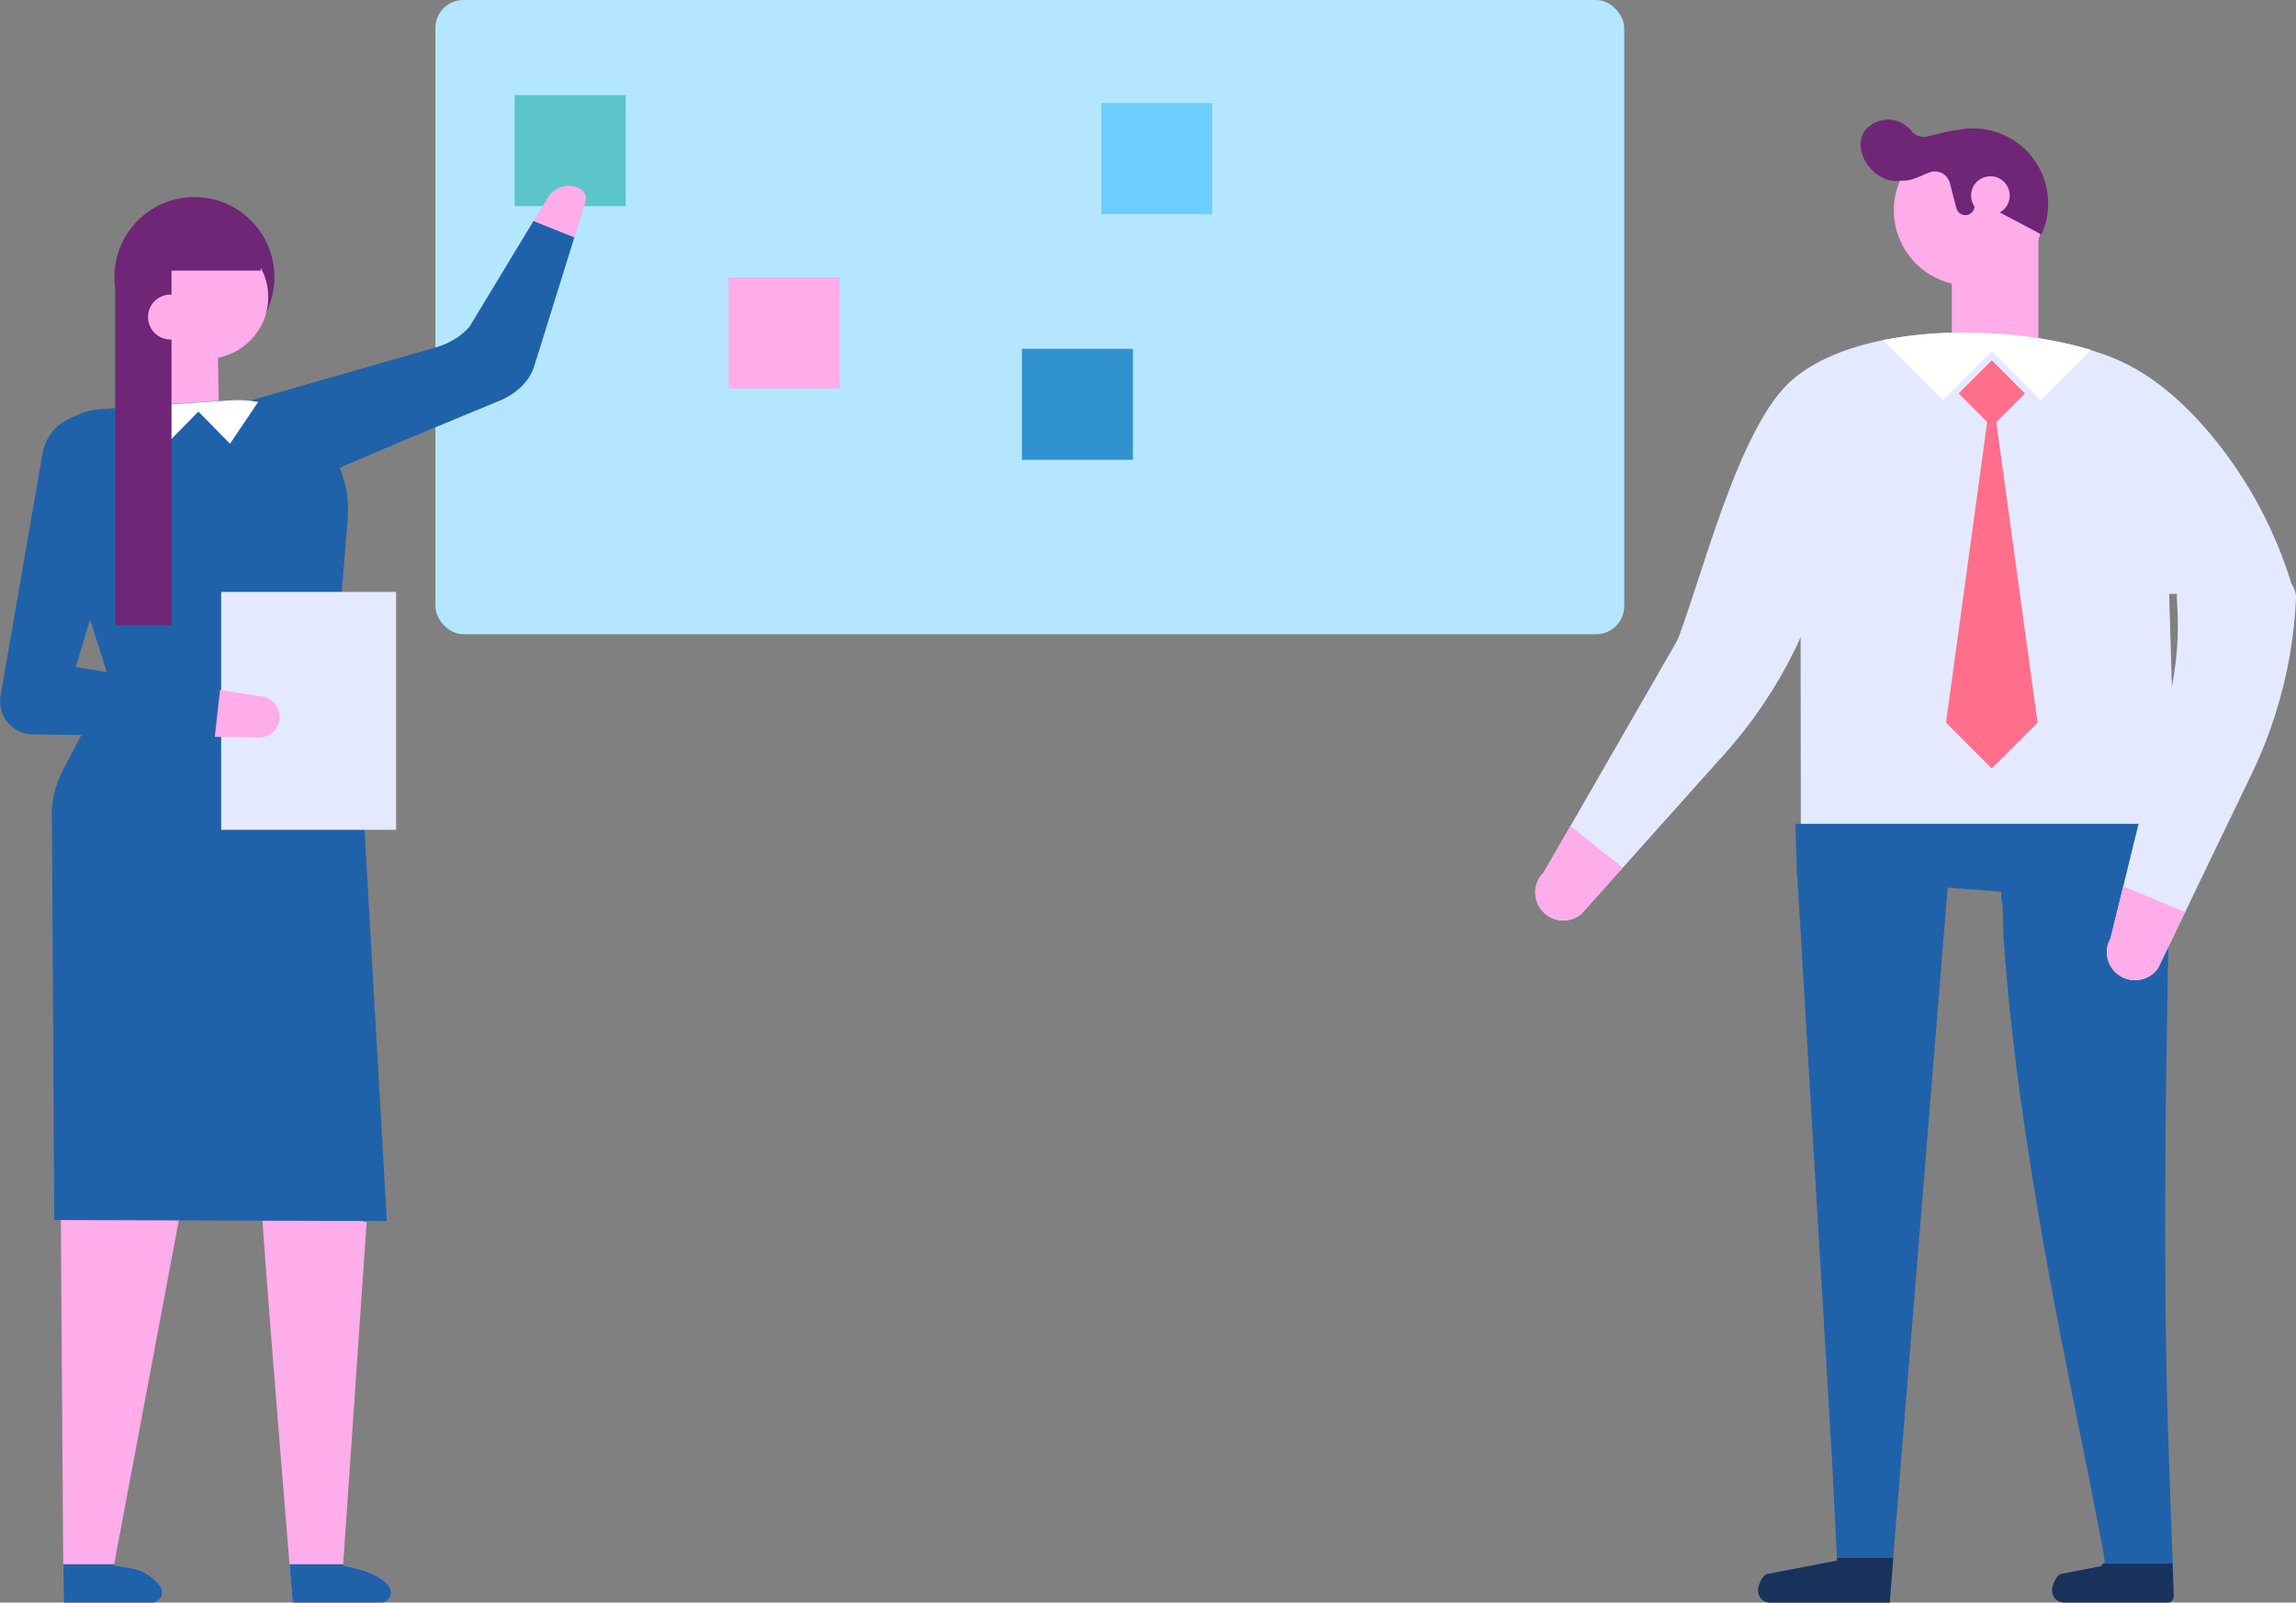 <?xml version="1.0" encoding="UTF-8"?>
<svg id="_レイヤー_2" data-name="レイヤー_2" xmlns="http://www.w3.org/2000/svg" viewBox="0 0 161.32 112.57">
  <rect x="0" y="0" width="161.32" height="112.57" fill="#808080" stroke="none"/>
  <defs>
    <style>
      .cls-1 {
        fill: #ff6e8b;
      }

      .cls-2 {
        fill: #fff;
      }

      .cls-3 {
        fill: #ffacea;
      }

      .cls-4 {
        fill: #6cceff;
      }

      .cls-5 {
        fill: #e4e9ff;
      }

      .cls-6 {
        fill: #2062a9;
      }

      .cls-7 {
        fill: #5bc5c9;
      }

      .cls-8 {
        fill: #6f2677;
      }

      .cls-9 {
        fill: #3093d0;
      }

      .cls-10 {
        fill: #e4e9ff;
      }

      .cls-11 {
        fill: #b5e6ff;
      }

      .cls-12 {
        fill: #19325c;
      }
    </style>
  </defs>
  <g id="Layer_1">
    <g>
      <g>
        <rect class="cls-11" x="30.59" width="83.53" height="44.55" rx="1.97" ry="1.97"/>
        <rect class="cls-7" x="36.16" y="6.68" width="7.8" height="7.8"/>
        <rect class="cls-3" x="51.19" y="19.49" width="7.8" height="7.8"/>
        <rect class="cls-4" x="77.37" y="7.24" width="7.8" height="7.8"/>
        <rect class="cls-9" x="71.8" y="24.5" width="7.8" height="7.8"/>
      </g>
      <g>
        <g>
          <path class="cls-6" d="M33.04,22.89c-.58.69-1.43,1.23-2.41,1.51l-14.04,4.02c.36.98.75,1.96,1.23,2.9.17.34.36.68.57,1,.02.04.05.07.07.1-.02-.04.02,0,.16.24.02.02.03.04.05.06.2.2.4.4.61.59.29.1.35.18.27.17,0,0,.01.01.03.01.07.03.16.07.24.1.19,0,.45.08.68.14.15.01.46.04.68.04.23,0,.48-.03.72-.02h.03s.05,0,.07-.01c.55-.44,12.98-5.54,12.98-5.54,1.25-.49,2.21-1.4,2.54-2.43l2.84-9.11-2.87-1.15-4.46,7.37Z"/>
          <path class="cls-3" d="M40.18,13.06s-.02,0-.03,0c-.61-.06-1.25.22-1.57.68l-1.08,1.79,2.87,1.15.76-2.45c.19-.58-.24-1.09-.95-1.16Z"/>
        </g>
        <path class="cls-3" d="M26.79,112.57h-6.23s-.09-1.02-.22-2.69c0-.09-.02-.19-.02-.28-.59-7.19-2.05-25.06-1.99-25.99l7.43,2.25-1.63,23.74-.02.28v.08c.32.07.68.16,1.01.24.64.15,1.74.59,2.16,1.15.04.05.08.11.11.17,0,0,0,0,0,0,.28.46-.07,1.05-.61,1.05Z"/>
        <path class="cls-3" d="M8.02,109.88v.08c.31.07,1.08.16,1.42.24.64.15,1.32.59,1.75,1.15.04.05.08.11.11.17h0c.28.47-.07,1.06-.61,1.06h-6.23l-.02-2.69v-.28l-.17-24.5h8.42c-.03.16-.06.32-.1.47l-4.52,24.03-.05.28Z"/>
        <path class="cls-8" d="M18.12,22.89c-2.27,2.93-6.65,2.93-8.92,0-1.55-2-1.55-4.86,0-6.85,2.27-2.93,6.65-2.93,8.92,0,1.55,2,1.55,4.86,0,6.85Z"/>
        <path class="cls-3" d="M18.84,21.14c-.12,2.1-1.81,3.85-3.91,4.04-1.1.1-2.12-.22-2.93-.81-1.07-.78-1.77-2.05-1.77-3.48,0-2.38,1.93-4.31,4.31-4.31.09,0,.18,0,.27,0,2.34.14,4.17,2.15,4.03,4.55Z"/>
        <polygon class="cls-3" points="12.11 21.2 9.2 31.37 15.43 31.35 15.28 23.56 12.11 21.2"/>
        <path class="cls-3" d="M13.85,20.06c0,.95-.77,1.72-1.72,1.72s-1.72-.77-1.72-1.72.77-1.72,1.72-1.72,1.72.77,1.72,1.72Z"/>
        <path class="cls-6" d="M24.43,36.46l-.88,10.83-15.76.81-4.47-14c-.81-2.54.97-5.16,3.63-5.35l2.26-.16,6.98-.48c.67-.05,1.33,0,1.95.11,3.79.7,6.62,4.19,6.29,8.23Z"/>
        <path class="cls-6" d="M24.94,46.65c-4.95.13-17.03.82-17.03.82l-3.48,6.6c-.61,1.16-.88,2.44-.78,3.72l.16,27.91,23.37.07-2.23-39.12Z"/>
        <path class="cls-2" d="M18.14,28.23l-1.98,2.94-2.22-2.26-2.22,2.26-2.52-2.57,6.98-.48c.67-.05,1.33,0,1.95.11Z"/>
        <rect class="cls-10" x="15.54" y="41.58" width="12.29" height="16.71"/>
        <g>
          <path class="cls-6" d="M14.48,48.3l-9.16-1.44,4.11-13.61c.51-1.91-.76-3.84-2.72-4.12-.16-.02-.32-.03-.47-.03-1.61,0-3.01,1.18-3.26,2.81L.03,48.92c-.21,1.4.86,2.66,2.28,2.67l12.18.15h.6s.37-3.29.37-3.29l-.97-.15Z"/>
          <path class="cls-3" d="M19.62,50.09c-.06-.3-.2-.57-.41-.77-.21-.2-.48-.35-.78-.39l-2.97-.47-.37,3.3,3.1.04c.91.01,1.6-.81,1.44-1.7Z"/>
        </g>
        <path class="cls-8" d="M10.25,17.2h1.8v26.73h-3.95v-24.58c0-1.18.96-2.15,2.15-2.15Z"/>
        <path class="cls-8" d="M11.57,16.19h4.23c1.39,0,2.52,1.13,2.52,2.52v.3h-6.75v-2.82h0Z"/>
        <circle class="cls-3" cx="11.98" cy="22.27" r="1.58"/>
        <path class="cls-6" d="M11.31,111.52c.28.46-.07,1.05-.61,1.05h-6.23l-.02-2.69h3.58v.08c.31.07,1.08.16,1.42.24.64.15,1.32.59,1.75,1.15.04.05.08.11.11.17,0,0,0,0,0,0Z"/>
        <path class="cls-6" d="M26.79,112.57h-6.23s-.09-1.02-.22-2.69h3.77v.08c.32.07.68.16,1.01.24.64.15,1.74.59,2.16,1.15.04.05.08.11.11.17,0,0,0,0,0,0,.28.46-.07,1.05-.61,1.05Z"/>
      </g>
      <g>
        <g>
          <path class="cls-6" d="M137.31,56.63l-4.29,52.8-.25,3.13h-8.42c-.23,0-.43-.09-.58-.24-.15-.15-.24-.35-.24-.58,0-.39.27-1.09.65-1.18l4.89-.94v-.19s-.37-7.24-.37-7.24l-2.42-40.63c1.34-1.04,2.67-2.09,4.07-3.05.25-.17.52-.33.77-.51.06-.04.1-.07.14-.1.04-.01.09-.03.15-.06.63-.27,1.25-.53,1.9-.74-.03.02.78-.19.84-.2.48-.08.97-.14,1.46-.18.57-.05,1.15-.08,1.72-.09Z"/>
          <path class="cls-12" d="M133.02,109.44l-.25,3.13h-8.42c-.23,0-.43-.09-.58-.24-.15-.15-.24-.35-.24-.58,0-.39.27-1.09.65-1.18l4.89-.94v-.19s3.96,0,3.96,0Z"/>
        </g>
        <polygon class="cls-3" points="143.22 16.18 143.22 24.86 137.14 24.86 137.14 18.78 143.22 16.18"/>
        <g>
          <path class="cls-6" d="M152.71,112.17c0,.22-.17.39-.38.39h-7.32c-.23,0-.43-.09-.58-.24s-.24-.35-.24-.58c0-.39.27-1.09.65-1.18l2.88-.56c-.09-.01-.04-.09.03-.16.06-.06.13-.12.13-.12l-.07-.55c-.05-.25-.1-.51-.14-.76-1.3-6.82-2.77-13.59-3.98-20.43-.43-2.44-.84-4.87-1.21-7.32-.07-.43-.14-.87-.2-1.3-.22-1.48-.42-2.96-.61-4.44-.01-.1-.02-.19-.04-.29-.1-.81-.19-1.62-.28-2.43-.02-.18-.04-.36-.06-.54-.1-.93-.2-1.86-.28-2.8-.1-1.02-.18-2.05-.24-3.08-.02-.28-.04-1.68-.06-1.97-.01-.16-.02-.33-.03-.49.01-.04-.01-.07-.07-.1v-1.91c.07-.05.08-.05.15-.1.43.17.16-.2.12-.37,1.51-1.16,2.99-1.24,4.57-2.32.25-.17.52-.33.77-.5.06-.04.1-.07.14-.1.04-.01.09-.03.15-.06.63-.27,1.25-.53,1.9-.74-.03.02.78-.19.84-.2.48-.08.97-.14,1.46-.18.32-.03.65-.05.97-.07.46-.02.84.35.83.8-.04,2.8-.1,5.61-.15,8.42-.03,1.31-.05,2.61-.07,3.92-.06,3.62-.12,7.24-.14,10.86-.03,3.38-.03,8.23.01,11.59.03,2.57.07,5.12.15,7.67.05,1.72.23,6.75.35,9.93.04,1.03.07,1.87.08,2.33Z"/>
          <path class="cls-12" d="M152.71,112.17c0,.22-.17.39-.38.39h-7.32c-.23,0-.43-.09-.58-.24s-.24-.35-.24-.58c0-.39.27-1.09.65-1.18l2.88-.56c-.09-.01-.04-.09.03-.16h4.89c.04,1.03.07,1.87.08,2.33Z"/>
        </g>
        <path class="cls-5" d="M126.54,59.37l2.04.56,24.37.17-.07-2.23-.47-16.15h8.81c-1.17-4.13-3.19-8.01-6-11.33-1.9-2.24-4.07-4.12-6.61-5.19-.52-.22-1.1-.42-1.71-.61-4.07-1.24-9.83-1.66-14.62-.69-2.49.5-4.71,1.39-6.3,2.73-3.92,3.32-6.47,14.38-8.45,19.21l8.98-5.26.02,18.8Z"/>
        <polygon class="cls-6" points="153.06 63.57 126.26 61.56 126.15 57.87 152.89 57.87 153.06 63.57"/>
        <path class="cls-2" d="M146.91,24.58l-3.53,3.53-3.43-3.43-3.43,3.43-4.22-4.22c4.79-.97,10.55-.55,14.62.69Z"/>
        <g>
          <rect class="cls-1" x="138.3" y="25.99" width="3.29" height="3.29" transform="translate(60.53 -90.86) rotate(45)"/>
          <polygon class="cls-1" points="139.94 53.98 136.73 50.76 139.94 27.33 143.16 50.76 139.94 53.98"/>
        </g>
        <g>
          <path class="cls-5" d="M159.69,40.37c.92,0,1.67.77,1.63,1.69-.06,1.3-.2,2.6-.42,3.88-.5,2.91-1.41,5.76-2.71,8.46l-1.95,4.04-2.71,5.63-1.9,3.94c-.55.79-1.6,1.07-2.48.65-1.03-.49-1.43-1.76-.86-2.75l.89-3.64,3.2-13.06c.57-2.31.76-4.7.57-7.07h0c-.08-.95.67-1.76,1.62-1.76h5.11Z"/>
          <path class="cls-3" d="M153.53,64.06l-1.9,3.94c-.55.79-1.6,1.07-2.48.65-1.03-.49-1.43-1.76-.86-2.75l.89-3.64,4.34,1.8Z"/>
        </g>
        <g>
          <path class="cls-5" d="M123.38,39c-.42.44-.94.78-1.53.95-.74.21-1.48.38-2.23.54-.08.02-.16.03-.23.05l-.55,2.72-8.5,14.77-1.87,3.25c-.82.8-.79,2.12.06,2.88.72.65,1.81.67,2.56.06l2.92-3.26,4.17-4.66,2.99-3.34c2-2.23,3.66-4.71,4.96-7.37.81-1.68,1.48-3.43,1.98-5.22l-4.72-1.37Z"/>
          <path class="cls-3" d="M114.01,60.95l-2.92,3.26c-.75.61-1.84.58-2.56-.06-.85-.76-.88-2.09-.06-2.88l1.87-3.25,3.67,2.93Z"/>
        </g>
        <g>
          <path class="cls-3" d="M133.44,16.72c1.07,2.71,4.14,4.05,6.85,2.97,1.08-.43,1.94-1.17,2.52-2.08.15-.24.28-.49.39-.76.53-1.23.59-2.67.06-4.01-.78-1.97-2.6-3.21-4.58-3.33-.32-.02-.65-.01-.98.03h-.01c-.43.06-.86.16-1.28.33-.1.04-.21.09-.31.14-.85.4-1.54.99-2.06,1.71-1,1.41-1.29,3.27-.61,5Z"/>
          <g>
            <path class="cls-8" d="M131.76,8.61c.6-.29,1.32-.28,1.9.05.28.16.49.35.66.56.26.34.72.46,1.14.36.76-.19,1.53-.4,2.29-.48.07-.01.14-.03.22-.04h.01c.33-.04.65-.05.98-.03,1.98.12,3.8,1.36,4.58,3.33.53,1.35.47,2.78-.06,4.01-.01.04-.03.07-.05.1l-4.66-2.47-.03.4s0,.04,0,.04v.08c-.03.26-.2.48-.44.56-.36.12-.74-.09-.84-.45l-.47-1.81-.04-.1c-.22-.55-.84-.82-1.39-.61-.61.24-1.28.63-1.96.58-.05,0-.06,0-.05,0-2.15.36-4.09-2.99-1.78-4.09Z"/>
            <path class="cls-8" d="M133.54,12.7s.03,0,.05,0c.12.05-.02.02-.05,0Z"/>
          </g>
          <path class="cls-3" d="M138.59,14.24c.27.7,1.06,1.04,1.76.76s1.04-1.06.76-1.76c-.27-.7-1.06-1.04-1.76-.76-.7.27-1.04,1.06-.76,1.76Z"/>
        </g>
      </g>
    </g>
  </g>
</svg>